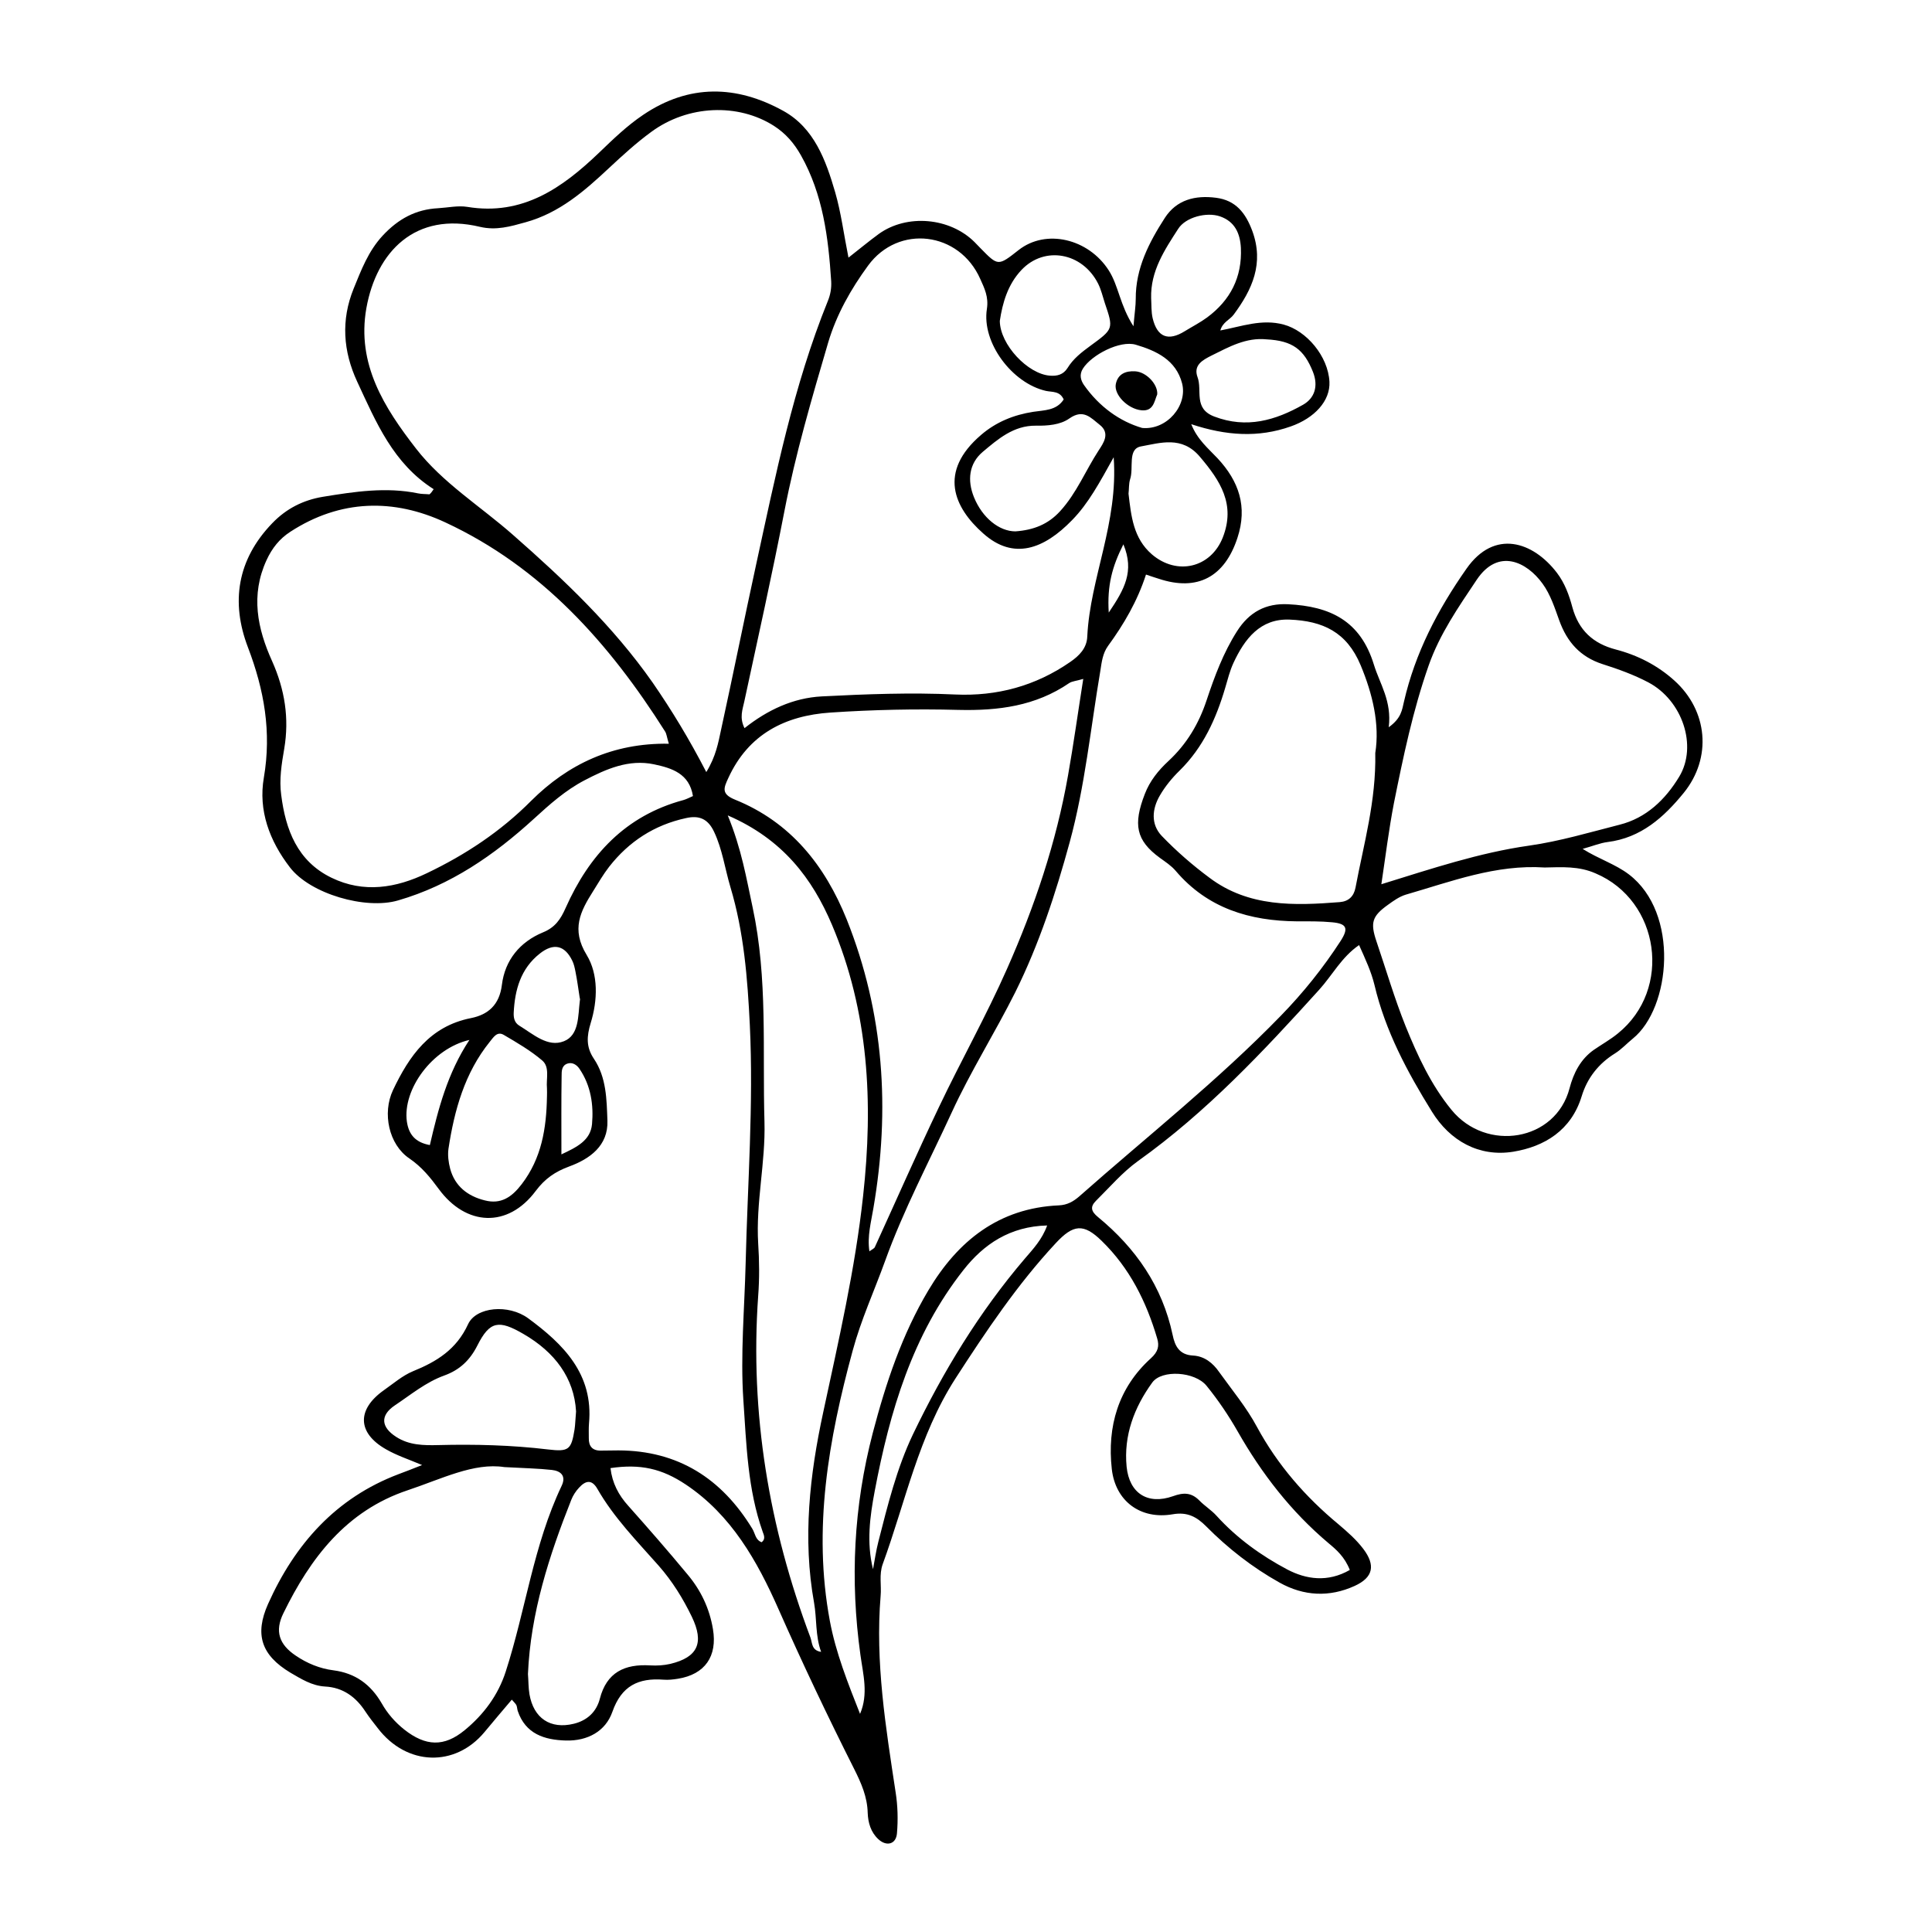 <?xml version="1.0" encoding="UTF-8"?>
<!-- The Best Svg Icon site in the world: iconSvg.co, Visit us! https://iconsvg.co -->
<svg fill="#000000" width="800px" height="800px" version="1.1" viewBox="144 144 512 512" xmlns="http://www.w3.org/2000/svg">
 <g>
  <path d="m258.93 273.64c-10.73-6.801-15.266-17.734-20.254-28.465-3.777-8.113-4.332-16.375-0.957-24.688 2.016-4.938 3.879-9.926 7.707-14.055 4.133-4.434 8.766-6.953 14.711-7.254 2.57-0.152 5.238-0.754 7.707-0.352 14.66 2.418 25.191-5.039 34.914-14.359 3.727-3.578 7.406-7.152 11.688-10.027 12.141-8.211 24.738-7.91 37.129-1.059 8.211 4.535 11.285 13.098 13.754 21.562 1.562 5.391 2.266 11.035 3.527 17.332 2.973-2.316 5.441-4.383 8.062-6.297 7.457-5.34 18.793-4.332 25.34 2.168 0.555 0.555 1.059 1.109 1.613 1.664 4.637 4.734 4.637 4.734 10.078 0.453 7.254-5.691 18.488-3.023 23.879 5.391 2.621 4.082 2.922 9.168 6.551 14.812 0.301-3.527 0.605-5.391 0.605-7.254-0.051-8.113 3.527-14.965 7.707-21.461 3.125-4.836 8.062-6.047 13.551-5.34 5.238 0.656 7.859 4.031 9.621 8.766 3.176 8.613 0 15.566-4.938 22.219-1.008 1.359-2.922 1.965-3.527 4.18 5.644-1.059 10.984-3.125 16.777-1.562 6.047 1.613 11.789 8.363 12.141 15.164 0.25 5.039-3.93 9.621-10.277 11.84-8.566 3.023-17.078 2.469-26.348-0.605 1.613 4.082 4.535 6.449 6.953 9.02 5.691 6.098 8.012 12.848 5.289 21.109-3.375 10.328-10.578 14.258-20.859 10.832-0.957-0.301-1.914-0.605-3.375-1.109-2.266 7.004-5.844 13.148-10.078 18.941-1.41 1.965-1.664 4.281-2.016 6.551-2.57 15.164-4.082 30.633-8.113 45.395-3.68 13.504-8.113 27.055-14.41 39.75-5.391 10.781-11.891 21.059-16.879 31.941-5.996 13.047-12.746 25.746-17.633 39.297-2.871 7.961-6.398 15.617-8.613 23.832-6.398 23.527-10.578 47.207-6.047 71.539 1.562 8.414 4.785 16.523 8.012 24.688 2.266-5.289 0.805-10.48 0.102-15.617-2.769-19.852-1.812-39.348 3.273-58.844 3.477-13.25 7.758-26.098 14.762-37.836 7.809-13.098 18.691-21.766 34.562-22.469 2.215-0.102 3.828-1.008 5.441-2.418 17.887-15.82 36.676-30.633 53.352-47.812 5.945-6.098 11.234-12.695 15.871-19.852 2.168-3.375 1.613-4.586-2.266-4.938-3.074-0.301-6.144-0.25-9.27-0.25-12.543-0.102-23.73-3.426-32.195-13.402-1.16-1.359-2.719-2.367-4.18-3.426-6.348-4.637-7.106-8.867-3.981-16.93 1.309-3.426 3.578-6.246 6.246-8.715 4.836-4.484 8.062-9.875 10.125-16.121 2.117-6.348 4.434-12.594 8.062-18.289 3.223-5.09 7.656-7.457 13.551-7.152 11.082 0.555 19.145 4.332 22.723 16.02 1.562 5.09 4.785 9.621 3.93 16.574 3.375-2.418 3.527-4.637 4.031-6.75 2.973-12.949 8.918-24.336 16.574-35.266 7.406-10.578 17.633-7.203 23.98 1.109 2.066 2.719 3.223 5.894 4.082 9.117 1.664 6.098 5.492 9.621 11.488 11.184 5.793 1.512 11.035 4.18 15.516 8.211 8.918 8.012 10.027 20.504 2.519 29.773-5.289 6.5-11.336 11.941-20.203 13.047-1.965 0.25-3.879 1.059-6.602 1.812 4.332 2.719 8.664 4.031 12.242 6.75 13.453 10.227 11.133 35.367 1.059 43.527-1.613 1.309-3.023 2.871-4.734 3.93-4.383 2.719-7.356 6.551-8.816 11.336-2.769 9.07-9.875 13.352-18.137 14.711-9.07 1.461-16.777-2.871-21.562-10.629-6.5-10.48-12.344-21.363-15.215-33.555-0.855-3.527-2.367-6.75-4.082-10.578-4.637 3.176-7.106 8.012-10.578 11.84-14.812 16.375-29.875 32.445-48.012 45.395-4.133 2.973-7.508 6.953-11.133 10.531-1.562 1.562-1.359 2.769 0.555 4.332 9.977 8.211 17.027 18.34 19.75 31.188 0.605 2.973 1.762 5.289 5.391 5.492 3.023 0.152 5.289 1.965 6.953 4.383 3.426 4.785 7.254 9.371 10.027 14.559 5.492 10.125 12.848 18.539 21.613 25.797 2.367 2.016 4.684 4.031 6.551 6.5 3.273 4.332 2.672 7.559-2.316 9.824-6.648 3.023-13.453 2.719-19.902-0.906-7.203-4.031-13.652-9.07-19.445-14.914-2.418-2.418-4.887-3.879-8.867-3.176-8.516 1.461-15.164-3.477-16.121-11.992-1.258-11.285 1.715-21.512 10.328-29.32 2.016-1.812 2.266-3.324 1.715-5.238-2.871-9.773-7.305-18.691-14.711-25.895-4.836-4.734-7.559-4.383-12.191 0.605-10.176 10.934-18.438 23.277-26.551 35.82-9.824 15.266-13.25 32.695-19.297 49.223-1.008 2.769-0.301 5.644-0.555 8.414-1.461 17.582 1.359 34.812 3.981 52.094 0.555 3.527 0.656 7.203 0.352 10.781-0.203 2.973-2.769 3.629-4.938 1.613-2.016-1.863-2.719-4.383-2.82-6.953-0.102-4.281-1.715-7.91-3.578-11.637-7.055-14.008-13.754-28.113-20.102-42.473-5.594-12.645-12.445-24.836-24.484-32.898-6.398-4.281-12.09-5.543-20-4.383 0.453 3.93 2.117 7.152 4.785 10.078 5.289 5.945 10.531 11.941 15.617 18.086 3.527 4.18 5.844 9.02 6.75 14.508 1.211 7.203-2.117 11.992-9.27 13.148-1.258 0.203-2.57 0.352-3.828 0.25-6.648-0.504-11.133 1.613-13.551 8.516-1.812 5.188-6.602 7.758-12.293 7.609-5.691-0.152-10.73-1.715-12.797-7.859-0.152-0.504-0.152-1.059-0.352-1.512-0.203-0.402-0.605-0.754-1.211-1.461-2.469 2.922-4.887 5.742-7.254 8.613-7.758 9.32-20.605 9.02-28.312-1.109-1.109-1.41-2.215-2.82-3.223-4.332-2.519-3.879-5.945-6.398-10.68-6.648-3.527-0.203-6.348-2.016-9.219-3.68-7.707-4.637-9.523-10.125-5.894-18.238 7.106-15.82 17.938-28.062 34.562-34.359 1.914-0.707 3.828-1.461 6.246-2.418-3.426-1.461-6.699-2.519-9.574-4.18-7.609-4.332-7.758-10.531-0.605-15.617 2.519-1.762 4.938-3.879 7.707-5.039 6.348-2.57 11.586-5.793 14.66-12.496 2.117-4.586 10.68-5.391 15.922-1.562 9.32 6.852 17.332 14.762 16.121 27.859-0.102 1.258-0.051 2.57-0.051 3.879-0.051 2.168 0.957 3.375 3.223 3.324 1.562 0 3.074-0.051 4.637-0.051 15.82 0.051 27.355 7.457 35.469 20.758 0.754 1.211 0.805 2.973 2.469 3.578 1.109-0.805 0.605-1.914 0.301-2.719-4.031-11.336-4.332-23.277-5.141-34.965-0.805-11.992 0.301-24.133 0.605-36.172 0.504-21.059 2.117-42.117 1.109-63.227-0.605-12.344-1.562-24.586-5.141-36.527-1.461-4.887-2.117-9.977-4.332-14.66-1.613-3.426-3.93-4.434-7.457-3.629-8.363 1.812-15.113 6.195-20.355 12.898-1.562 2.016-2.871 4.281-4.231 6.449-3.375 5.34-5.894 10.125-1.715 16.93 3.125 5.141 2.922 11.992 1.059 18.035-1.059 3.477-1.258 6.348 0.855 9.473 3.324 4.938 3.375 10.781 3.578 16.375 0.25 6.699-4.734 10.176-10.078 12.141-3.828 1.41-6.5 3.273-8.918 6.5-7.406 9.926-18.488 9.32-25.695-0.504-2.266-3.074-4.484-5.844-7.809-8.113-5.441-3.68-7.203-11.992-4.332-18.086 4.281-9.02 9.723-16.93 20.656-19.094 4.535-0.906 7.559-3.477 8.211-8.816 0.805-6.551 4.785-11.387 10.883-13.906 3.223-1.309 4.684-3.477 5.996-6.449 6.246-14.055 15.871-24.484 31.234-28.617 0.707-0.203 1.41-0.555 2.519-1.059-0.957-5.945-5.543-7.406-10.328-8.414-6.699-1.41-12.695 1.258-18.391 4.231-5.039 2.621-9.27 6.398-13.453 10.227-10.531 9.621-22.066 17.582-35.973 21.613-8.566 2.519-23.277-1.715-28.668-8.766-5.391-7.004-8.414-15.062-6.902-23.781 2.066-12.09 0.102-23.227-4.231-34.562-4.535-11.891-2.871-23.176 6.449-32.848 3.777-3.93 8.262-6.144 13.402-7.004 8.363-1.359 16.777-2.672 25.293-0.906 0.957 0.203 2.016 0.152 2.973 0.25 0.457-0.352 0.758-0.855 1.113-1.359zm72.246 74.965c2.57-4.18 3.176-7.809 3.93-11.285 3.176-14.508 6.098-29.121 9.27-43.68 5.141-23.578 9.875-47.309 18.992-69.828 0.707-1.715 1.008-3.426 0.906-5.289-0.754-11.586-2.168-22.973-8.012-33.352-1.812-3.223-4.031-5.793-7.152-7.809-9.473-6.047-22.773-5.594-32.547 1.613-3.93 2.871-7.559 6.195-11.133 9.523-6.551 6.144-13.199 11.941-22.168 14.41-3.981 1.109-7.758 2.215-12.043 1.211-17.18-4.133-27.457 6.602-30.129 21.562-2.621 14.812 4.785 26.398 13.148 37.18 7.055 9.117 17.129 15.316 25.746 22.922 13.551 11.891 26.5 24.184 36.93 39.047 5.141 7.449 9.727 15.008 14.262 23.773zm107.96-83.43c-3.727 6.699-6.699 12.242-10.984 16.625-7.508 7.758-15.566 10.73-23.578 3.578-7.809-6.902-11.992-16.324-0.605-26.098 4.031-3.477 8.715-5.34 13.855-6.144 2.922-0.453 6.144-0.301 8.062-3.273-1.008-2.266-2.973-1.914-4.684-2.266-8.969-2.016-17.078-12.797-15.668-21.715 0.504-3.223-0.656-5.492-1.762-7.961-5.543-12.543-21.664-14.559-29.727-3.527-4.535 6.195-8.363 12.949-10.578 20.402-4.332 14.762-8.664 29.523-11.586 44.637-3.273 16.879-7.004 33.605-10.629 50.43-0.453 2.168-1.359 4.281 0.051 7.106 6.098-4.836 12.898-8.012 20.453-8.414 11.789-0.605 23.578-1.059 35.367-0.504 11.082 0.504 21.312-2.266 30.48-8.613 2.418-1.664 4.434-3.68 4.535-6.801 0.75-15.469 8.254-30.031 6.996-47.461zm-117.89 75.922c-0.555-1.863-0.605-2.672-1.008-3.273-14.762-23.328-32.746-43.527-58.191-55.367-13.703-6.398-27.859-6.144-41.109 2.469-2.871 1.863-4.836 4.332-6.297 7.508-4.281 9.27-2.418 18.188 1.461 26.754 3.375 7.559 4.586 15.164 3.223 23.227-0.707 4.082-1.359 8.211-0.805 12.242 1.16 9.219 4.281 17.582 13.352 21.965 8.516 4.133 17.078 2.719 25.242-1.211 10.227-4.887 19.547-11.035 27.66-19.195 9.719-9.676 21.609-15.367 36.473-15.117zm109.83-17.18c-1.863 0.555-2.973 0.605-3.727 1.109-8.918 6.098-18.793 7.356-29.371 7.106-11.285-0.301-22.621-0.051-33.906 0.707-11.992 0.805-21.715 5.691-27.055 17.332-1.211 2.621-1.965 4.231 1.762 5.742 14.711 5.945 23.832 17.383 29.625 31.789 9.875 24.789 11.539 50.332 7.055 76.477-0.605 3.68-1.664 7.406-1.059 11.438 0.754-0.555 1.309-0.754 1.461-1.16 5.644-12.344 11.133-24.836 16.977-37.082 5.844-12.293 12.543-24.184 18.035-36.625 7.305-16.473 13.047-33.504 16.172-51.289 1.465-8.262 2.621-16.625 4.031-25.543zm-94.211 36.176c3.68 8.969 4.938 16.727 6.602 24.434 4.031 18.793 2.57 37.836 3.125 56.781 0.301 10.832-2.316 21.41-1.664 32.242 0.301 4.586 0.352 9.27 0 13.855-2.215 31.234 2.871 61.363 13.855 90.586 0.504 1.41 0.25 3.375 2.82 3.777-1.562-4.332-1.109-8.715-1.863-13-3.074-17.027-1.16-33.957 2.418-50.48 4.082-19.043 8.465-37.938 10.578-57.383 2.719-24.688 1.512-48.77-8.262-71.844-5.191-12.191-12.949-22.621-27.609-28.969zm173.21 18.238c13.352-4.133 25.996-8.363 39.145-10.227 8.16-1.16 16.07-3.527 23.98-5.543 7.055-1.762 12.141-6.648 15.82-12.746 4.887-8.113 0.855-20.203-8.211-24.988-3.828-2.016-8.012-3.527-12.141-4.836-5.894-1.914-9.371-5.844-11.438-11.539-1.211-3.375-2.367-6.953-4.434-9.773-4.18-5.793-11.738-9.523-17.434-1.059-4.887 7.305-9.824 14.41-12.746 22.723-4.18 11.891-6.75 24.234-9.219 36.527-1.359 7.051-2.219 14.105-3.324 21.461zm43.277-4.434c-12.949-0.855-24.789 3.727-36.828 7.203-1.664 0.504-3.223 1.613-4.684 2.672-4.231 3.023-4.734 4.734-3.074 9.672 2.57 7.559 4.785 15.164 7.758 22.57 3.176 7.809 6.699 15.469 12.141 22.117 9.219 11.285 27.609 8.363 31.285-5.742 1.059-4.031 2.922-7.707 6.449-10.176 2.117-1.461 4.383-2.719 6.348-4.332 14.508-11.688 11.133-35.215-5.894-42.422-4.434-1.965-8.918-1.664-13.5-1.562zm-275.69 158.9c-8.062-1.258-16.727 3.176-25.645 6.144-16.273 5.441-25.746 17.938-32.898 32.547-2.367 4.785-1.16 8.312 3.273 11.285 2.973 2.016 6.348 3.426 9.977 3.879 5.793 0.754 9.875 3.727 12.797 8.766 1.512 2.672 3.527 4.988 5.996 6.953 5.644 4.434 10.531 4.637 15.973 0.152 5.039-4.133 8.867-9.27 10.883-15.516 5.289-16.324 7.356-33.555 14.812-49.223 1.309-2.719-0.301-3.981-2.57-4.231-3.578-0.402-7.156-0.453-12.598-0.758zm230.8-189.23c1.211-7.656-0.707-15.668-3.879-23.277-3.68-8.816-10.027-11.738-18.844-12.09-7.758-0.301-11.891 5.09-14.863 11.488-0.957 2.066-1.512 4.332-2.168 6.551-2.418 8.211-5.844 15.82-12.09 21.965-2.016 1.965-3.828 4.18-5.238 6.602-2.066 3.527-2.469 7.609 0.504 10.73 3.879 4.031 8.16 7.758 12.645 11.082 10.379 7.809 22.469 7.406 34.562 6.449 2.316-0.203 3.68-1.512 4.133-3.828 2.164-11.539 5.488-22.926 5.238-35.672zm-224.55 244.05c0.152 1.812 0.102 3.629 0.402 5.391 1.109 6.348 5.543 9.32 11.738 7.809 3.527-0.855 5.996-3.125 6.902-6.602 1.812-7.055 6.602-9.27 13.352-8.867 1.762 0.102 3.629 0 5.34-0.402 7.305-1.762 9.02-5.594 5.691-12.496-2.367-4.887-5.141-9.371-8.766-13.504-5.742-6.5-11.891-12.746-16.273-20.402-1.512-2.621-3.176-2.117-4.836-0.301-0.855 0.906-1.613 2.066-2.066 3.223-5.894 14.867-10.781 29.98-11.484 46.152zm217.8-27.559c-1.359-3.477-3.578-5.391-5.644-7.106-9.926-8.363-17.684-18.391-24.082-29.625-2.418-4.231-5.141-8.262-8.211-12.043-3.074-3.828-11.891-4.383-14.41-0.906-4.785 6.602-7.609 14.008-6.801 22.32 0.707 7.055 5.594 10.176 12.293 7.809 2.769-1.008 4.836-1.008 6.953 1.109 1.41 1.461 3.223 2.57 4.586 4.082 5.391 5.945 11.84 10.578 18.793 14.258 4.934 2.57 10.629 3.477 16.523 0.102zm-205.05-42.016c-0.504-8.867-5.644-15.719-13.906-20.504-6.551-3.828-8.969-3.477-12.242 3.023-2.016 3.981-4.734 6.5-8.766 7.961-4.887 1.762-8.867 5.09-13.098 7.91-3.981 2.672-3.68 5.793 0.352 8.363 3.426 2.215 7.254 2.266 11.133 2.168 9.723-0.25 19.445 0 29.121 1.16 5.492 0.656 6.144 0.051 7.004-5.289 0.199-1.27 0.199-2.578 0.402-4.793zm-7.711-83.332c0-0.754 0.051-1.562 0-2.316-0.25-2.519 0.805-5.594-1.258-7.356-3.074-2.621-6.699-4.734-10.227-6.801-1.762-1.008-2.719 0.707-3.68 1.863-6.648 8.262-9.371 18.086-10.934 28.312-0.25 1.715 0 3.629 0.453 5.34 1.258 4.637 4.684 7.254 9.168 8.363 4.281 1.109 7.152-0.855 9.773-4.281 5.293-6.902 6.555-14.812 6.703-23.125zm86.406 125.14c0.453-2.418 0.805-4.887 1.41-7.254 2.469-9.672 4.887-19.496 9.168-28.465 8.012-16.676 17.582-32.445 29.676-46.602 2.168-2.519 4.586-5.09 5.894-8.766-9.875 0.25-16.828 4.988-22.168 11.789-13.551 17.18-19.547 37.535-23.527 58.594-1.262 6.699-2.219 13.602-0.453 20.703zm37.734-275.03c4.836-0.352 8.664-1.863 11.84-5.34 4.383-4.785 6.75-10.781 10.227-16.121 1.211-1.863 3.176-4.535 0.25-6.801-2.316-1.812-4.281-4.281-8.012-1.664-2.418 1.715-5.793 1.965-8.918 1.914-5.894-0.051-10.027 3.578-14.055 6.953-3.629 3.074-4.133 7.508-2.316 11.992 2.219 5.488 6.703 9.066 10.984 9.066zm29.977-9.977c0.707 5.945 1.258 11.789 6.195 16.07 6.648 5.691 15.617 3.578 18.793-4.484 3.426-8.766-0.656-15.012-6.098-21.41-4.734-5.594-10.48-3.629-15.566-2.719-3.68 0.656-1.863 5.742-2.922 8.766-0.352 1.207-0.25 2.519-0.402 3.777zm-34.109-45.797c0.051 6.297 7.457 14.105 13.301 14.508 1.863 0.152 3.527-0.25 4.637-2.016 1.512-2.469 3.727-4.18 5.996-5.844 6.195-4.535 6.246-4.484 3.879-11.438-0.555-1.715-0.957-3.477-1.762-5.09-4.18-8.262-14.207-10.078-20.305-3.629-3.68 3.887-5.039 8.824-5.746 13.508zm70.688 4.887c-5.441-0.555-9.977 2.016-14.559 4.281-2.418 1.211-4.887 2.57-3.727 5.742 1.309 3.527-1.16 8.312 4.434 10.43 8.566 3.273 16.223 1.008 23.527-3.125 3.023-1.715 4.133-4.887 2.621-8.715-2.375-5.941-5.394-8.258-12.297-8.613zm-30.582-10.93c0.102 1.762 0 3.629 0.402 5.34 1.211 5.039 4.133 6.144 8.516 3.426 1.965-1.211 4.031-2.266 5.894-3.629 6.195-4.586 9.32-10.68 8.969-18.438-0.203-3.879-1.613-7.004-5.543-8.363-3.527-1.211-9.117 0.203-11.082 3.324-3.578 5.543-7.359 11.184-7.156 18.34zm-151.45 185.35c-0.352-2.266-0.656-4.586-1.109-6.852-0.203-1.008-0.402-2.016-0.855-2.922-2.016-4.133-4.988-4.734-8.613-1.863-5.039 3.981-6.602 9.574-6.902 15.668-0.051 1.258 0.152 2.57 1.41 3.375 3.727 2.266 7.609 5.894 11.891 4.18 4.082-1.613 3.727-6.75 4.231-10.781 0.102-0.301 0-0.555-0.051-0.805zm149.08-150.94c6.602 0.605 12.043-5.996 10.578-11.789-1.613-6.246-6.852-8.664-12.293-10.277-4.18-1.211-11.688 2.672-14.008 6.348-1.008 1.613-0.555 3.074 0.25 4.281 4.086 5.844 9.578 9.723 15.473 11.438zm-188.78 190.04c2.215-9.523 4.637-18.992 10.48-27.859-9.875 2.266-17.734 13.148-16.574 21.613 0.5 3.426 2.211 5.543 6.094 6.246zm34.863 2.469c4.082-1.914 7.707-3.68 8.113-8.012 0.453-5.09-0.301-10.227-3.324-14.66-0.707-1.059-1.914-1.863-3.273-1.359-1.461 0.555-1.461 1.965-1.461 3.223-0.105 6.652-0.055 13.25-0.055 20.809zm148.93-161.67c-2.973 5.894-4.332 10.883-3.879 18.086 4.18-6.195 6.852-10.934 3.879-18.086z"/>
  <path d="m450.68 248.5c-0.805 1.914-1.008 4.535-4.18 4.231-3.629-0.352-7.356-4.133-6.801-6.953 0.555-2.719 2.672-3.527 5.141-3.375 2.914 0.152 6.039 3.426 5.84 6.098z"/>
 </g>
</svg>